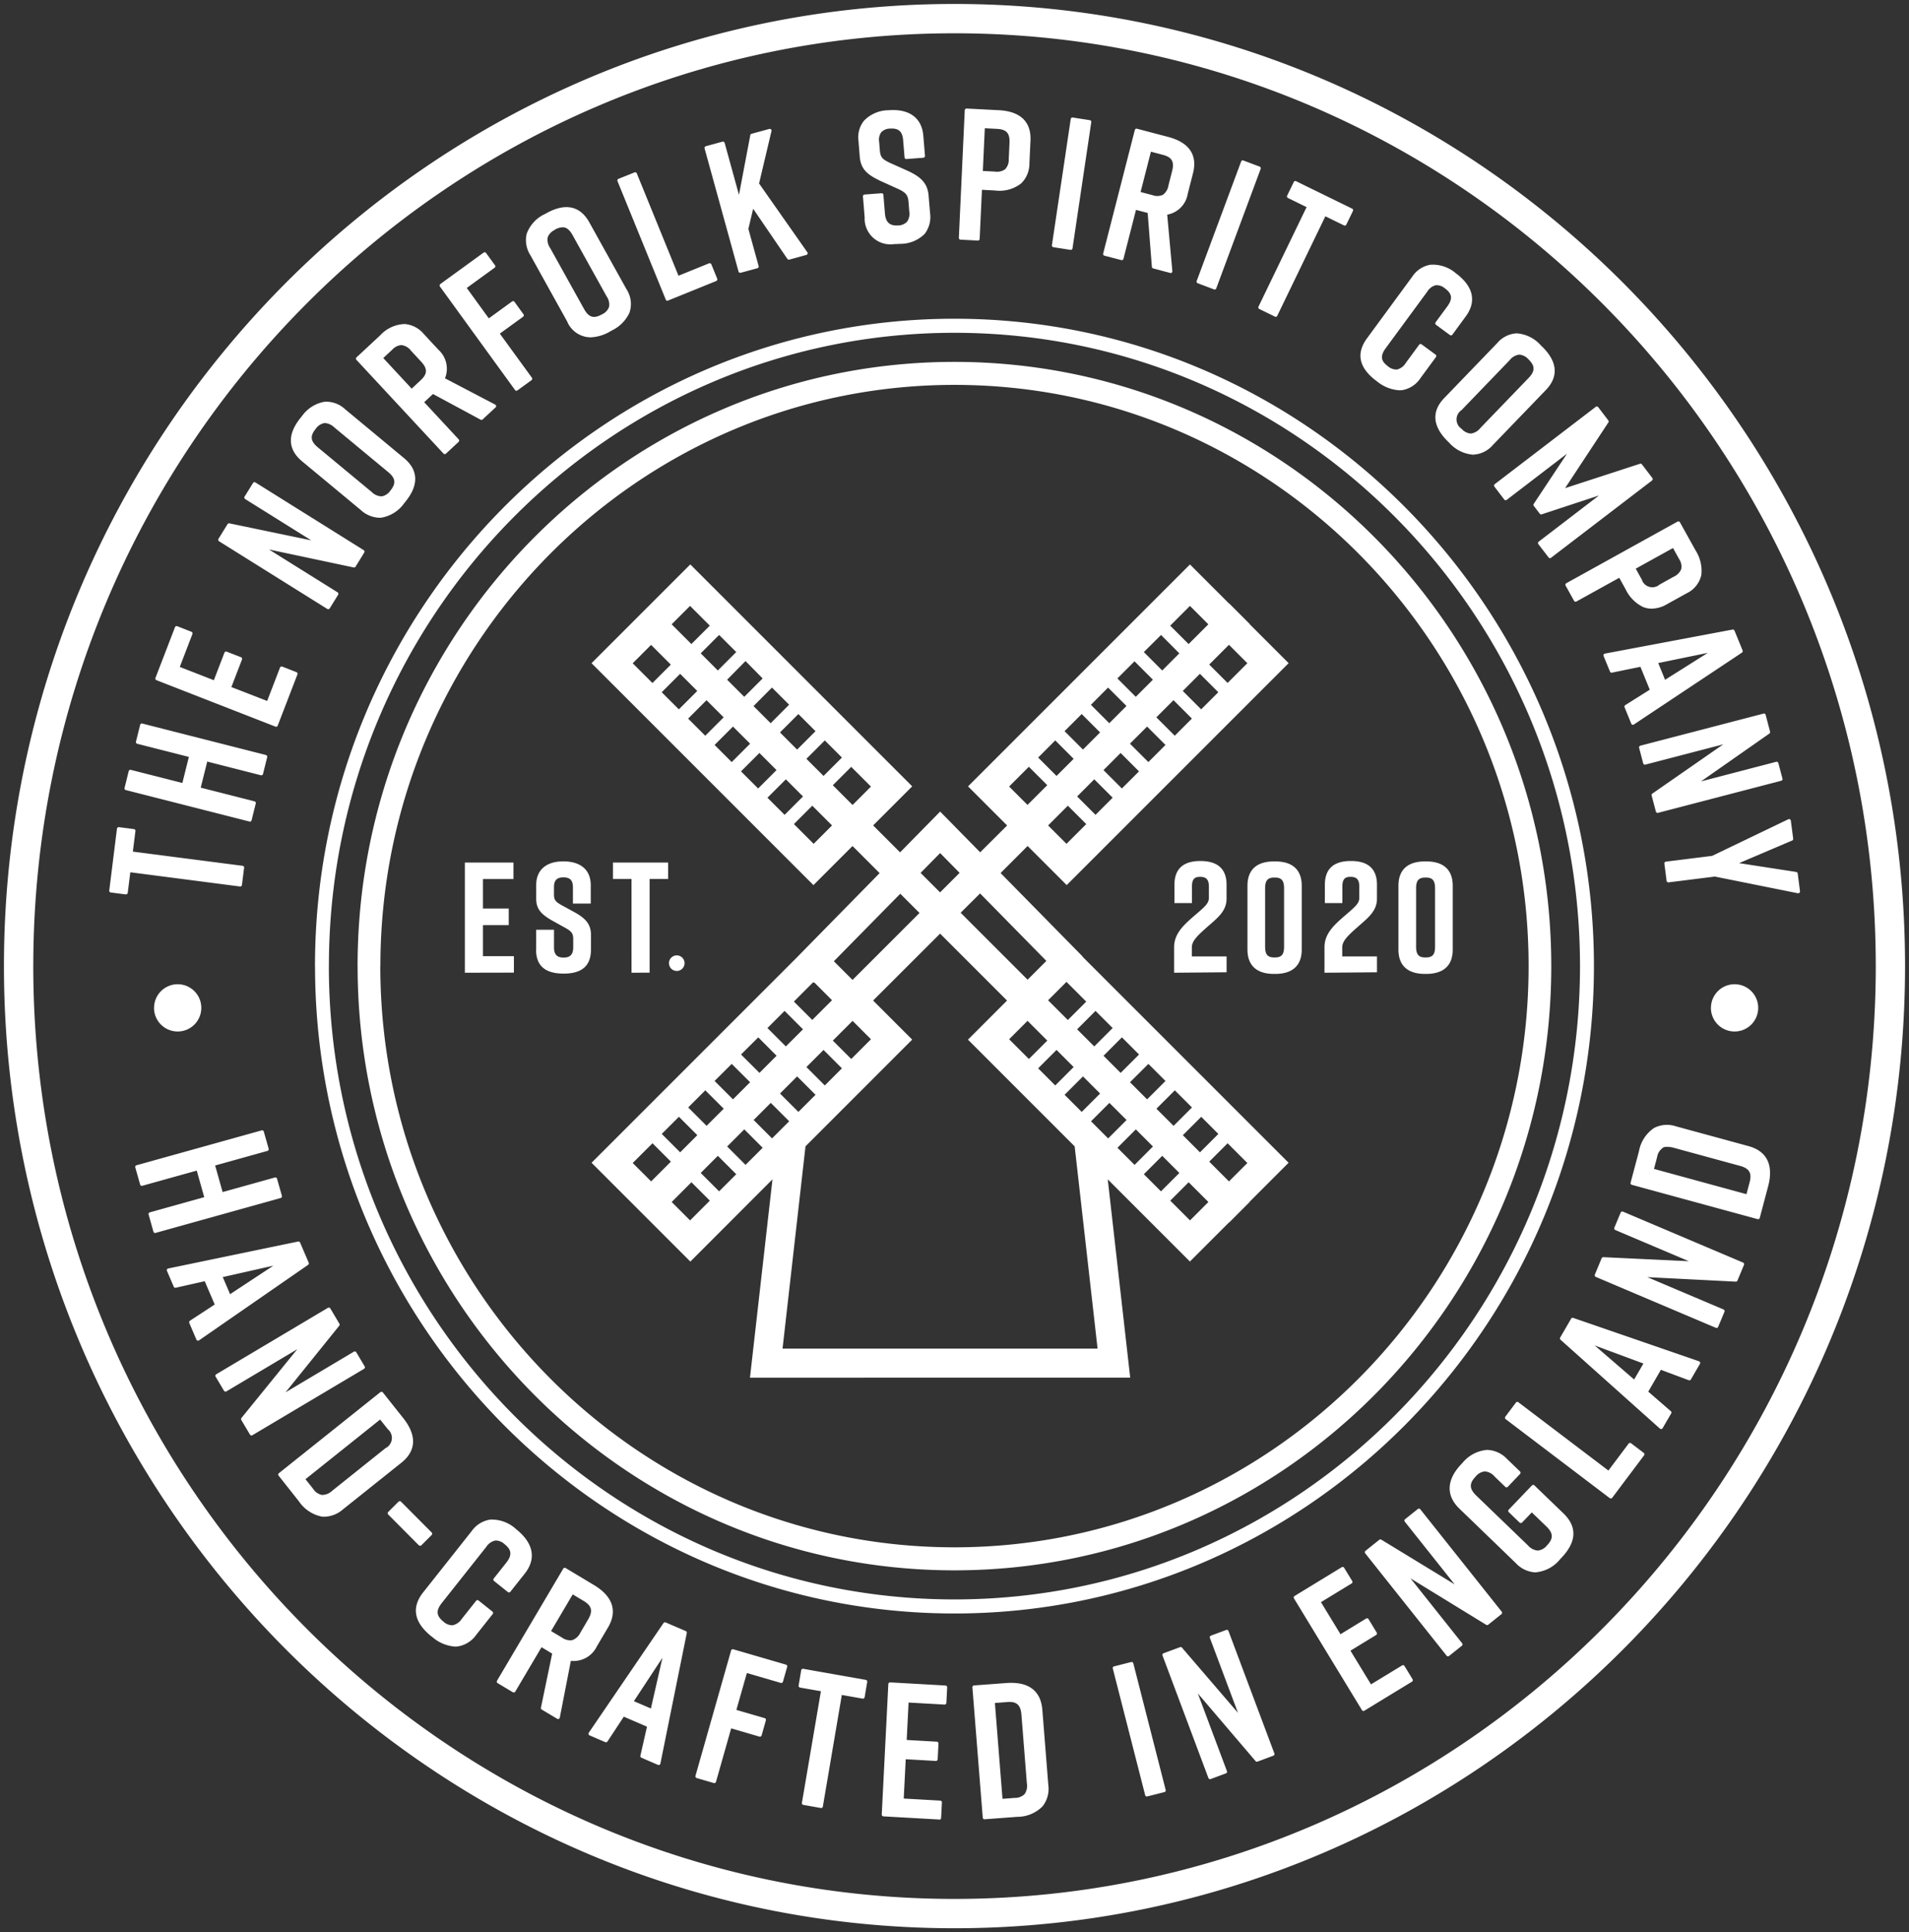 <svg xmlns="http://www.w3.org/2000/svg" width="241.723" height="244.647" viewBox="0 0 241.723 244.647">
  <rect x="0" y="0" width="241.723" height="244.647" fill="#333333" stroke="none"/>
  <path id="norfolk-rum" d="M-306.515,319.2c0-67.175,53.994-121.823,120.362-121.823S-65.792,252.023-65.792,319.2s-53.994,121.823-120.362,121.823S-306.515,386.372-306.515,319.2Zm3.713,0c0,65.125,52.329,118.11,116.65,118.11S-69.5,384.324-69.5,319.2s-52.329-118.11-116.65-118.11S-302.8,254.072-302.8,319.2Zm114.724,108.057-7.074-.4a.226.226,0,0,1-.213-.234l.832-16.51a.237.237,0,0,1,.075-.163.266.266,0,0,1,.162-.057l7,.395a.226.226,0,0,1,.214.236l-.1,1.959a.226.226,0,0,1-.075.163.218.218,0,0,1-.162.057l-4.548-.257-.239,4.738,3.812.218a.222.222,0,0,1,.154.073.223.223,0,0,1,.057.161l-.1,1.982a.232.232,0,0,1-.075.163.229.229,0,0,1-.162.06l-3.809-.218-.252,4.978,4.621.262a.223.223,0,0,1,.154.073.223.223,0,0,1,.057.161l-.1,1.959a.226.226,0,0,1-.075.162.217.217,0,0,1-.149.057Zm5.726-.031a.221.221,0,0,1-.224-.208l-1.311-16.5a.226.226,0,0,1,.055-.162.224.224,0,0,1,.153-.076l4.1-.307c2.789-.2,4.356.966,4.548,3.393l.757,9.525a3.574,3.574,0,0,1-.731,2.7,4.525,4.525,0,0,1-3.228,1.327l-4.1.307Zm2.867-14.843-1.553.119.962,12.135,1.554-.117a1.737,1.737,0,0,0,1.239-.476,1.842,1.842,0,0,0,.292-1.379l-.687-8.674c-.091-1.137-.526-1.624-1.517-1.624q-.133,0-.287.011Zm-23.6,13.412-2.206-.388a.229.229,0,0,1-.184-.26l2.406-14.132-2.638-.465a.221.221,0,0,1-.147-.091.221.221,0,0,1-.036-.169l.325-1.931a.221.221,0,0,1,.093-.145.2.2,0,0,1,.162-.039l7.92,1.4a.226.226,0,0,1,.184.26l-.325,1.931a.213.213,0,0,1-.091.145.231.231,0,0,1-.162.039l-2.638-.465-2.4,14.132a.227.227,0,0,1-.091.145.216.216,0,0,1-.132.042Zm41.074-1.624-4.1-16.042a.232.232,0,0,1,.023-.162.222.222,0,0,1,.138-.1l2.164-.549a.229.229,0,0,1,.275.162l4.1,16.042a.223.223,0,0,1-.024.162.228.228,0,0,1-.138.1l-2.165.547-.055.008A.229.229,0,0,1-162.014,424.17Zm-54.632-1.535-2.149-.629a.227.227,0,0,1-.162-.276l4.512-15.874a.229.229,0,0,1,.107-.137.224.224,0,0,1,.172-.016l6.66,1.939a.229.229,0,0,1,.162.278l-.534,1.883a.236.236,0,0,1-.109.135.21.21,0,0,1-.172.018l-4.288-1.249-1.329,4.67,3.583,1.044a.224.224,0,0,1,.153.276l-.541,1.905a.215.215,0,0,1-.109.137.213.213,0,0,1-.171.02l-3.573-1.046-1.922,6.767a.234.234,0,0,1-.109.136.214.214,0,0,1-.11.026.271.271,0,0,1-.071-.011Zm62.643-.627L-159.81,406.5a.21.21,0,0,1,0-.172.243.243,0,0,1,.123-.119l2.092-.776a.219.219,0,0,1,.249.065l7.089,8.256-3.556-9.488a.229.229,0,0,1,0-.172.226.226,0,0,1,.127-.119l1.936-.72a.226.226,0,0,1,.289.133l5.81,15.5a.211.211,0,0,1-.008.171.213.213,0,0,1-.125.119l-2,.746a.221.221,0,0,1-.25-.067l-7.309-8.567,3.684,9.834a.222.222,0,0,1,0,.172.24.24,0,0,1-.128.119l-1.936.72a.218.218,0,0,1-.08.015A.223.223,0,0,1-154,422Zm-69.7-1.671-2.1-.906a.226.226,0,0,1-.128-.258l.837-3.671-2.937-1.267-2.068,3.141a.234.234,0,0,1-.279.083l-1.991-.859a.218.218,0,0,1-.125-.143.223.223,0,0,1,.028-.19L-223,402.383a.229.229,0,0,1,.275-.08l2.54,1.091a.226.226,0,0,1,.132.252l-3.34,16.526a.226.226,0,0,1-.117.163.246.246,0,0,1-.1.024.288.288,0,0,1-.092-.028Zm-3.05-8.066,2.155.926,1.462-6.426Zm-9.7,2.24-1.969-1.178a.226.226,0,0,1-.1-.239l1.42-6.845-1.345-.812-3.325,5.625a.235.235,0,0,1-.138.1.239.239,0,0,1-.171-.024l-1.925-1.15a.231.231,0,0,1-.078-.309l8.385-14.187a.24.24,0,0,1,.141-.1.26.26,0,0,1,.162.023l3.574,2.144c2.4,1.439,3.018,3.3,1.787,5.389l-1.4,2.37a3.275,3.275,0,0,1-3.3,1.849l-1.4,7.191a.221.221,0,0,1-.128.162.227.227,0,0,1-.091.02.21.21,0,0,1-.1-.034Zm-.786-11.117,1.384.825a1.75,1.75,0,0,0,1.3.325,1.842,1.842,0,0,0,1.027-.949l.975-1.663c.634-1.072.476-1.732-.564-2.355l-1.382-.827Zm102.819,10.116a.234.234,0,0,1-.141-.1l-8.609-14.148a.219.219,0,0,1-.027-.17.219.219,0,0,1,.1-.137l5.976-3.648a.226.226,0,0,1,.162-.026.222.222,0,0,1,.138.1l1.023,1.675a.224.224,0,0,1,.026.171.228.228,0,0,1-.1.14l-3.882,2.367,2.474,4.061,3.249-1.987a.224.224,0,0,1,.162-.023.213.213,0,0,1,.141.1l1.031,1.7a.222.222,0,0,1,.027.169.223.223,0,0,1-.1.138l-3.249,1.987,2.6,4.264,3.941-2.4a.211.211,0,0,1,.162-.026.221.221,0,0,1,.141.1l1.02,1.675a.226.226,0,0,1-.075.31l-6.041,3.684a.216.216,0,0,1-.119.032l-.029-.007Zm10.729-6.91a.232.232,0,0,1-.149-.084l-10.308-12.959a.228.228,0,0,1-.051-.17.228.228,0,0,1,.087-.155l1.745-1.394a.222.222,0,0,1,.257-.016l9.281,5.658-6.309-7.935a.224.224,0,0,1,.034-.315l1.615-1.288a.193.193,0,0,1,.162-.049.214.214,0,0,1,.151.081l10.308,12.964a.224.224,0,0,1-.034.315l-1.67,1.335a.226.226,0,0,1-.26.015l-9.583-5.883,6.538,8.221a.223.223,0,0,1,.047.164.222.222,0,0,1-.084.149l-1.615,1.29a.213.213,0,0,1-.141.05Zm-128.66-2.5c-2.258-1.8-2.6-3.684-1.079-5.614l6.133-7.745a3.536,3.536,0,0,1,2.359-1.462,4.548,4.548,0,0,1,3.288,1.226c2.193,1.758,2.563,3.736,1.079,5.615l-1.824,2.3a.218.218,0,0,1-.153.083.21.21,0,0,1-.162-.047l-1.754-1.405a.221.221,0,0,1-.081-.149.221.221,0,0,1,.049-.163l1.563-1.975c.772-.975.72-1.639-.188-2.365a1.659,1.659,0,0,0-1.176-.469,1.841,1.841,0,0,0-1.153.812l-5.612,7.082c-.773.975-.72,1.639.188,2.367a1.636,1.636,0,0,0,1.178.468,1.849,1.849,0,0,0,1.153-.812l1.811-2.287a.218.218,0,0,1,.149-.083.217.217,0,0,1,.162.047l1.753,1.4a.222.222,0,0,1,.084.149.223.223,0,0,1-.047.164l-2.074,2.62a3.551,3.551,0,0,1-2.36,1.485,3.016,3.016,0,0,1-.325.019,4.9,4.9,0,0,1-2.953-1.273ZM-267.13,319.2c0-45.2,36.324-81.968,80.969-81.968s80.975,36.77,80.975,81.968-36.325,81.969-80.975,81.969S-267.124,364.4-267.124,319.2Zm1.757,0c0,44.215,35.537,80.189,79.211,80.189s79.211-35.974,79.211-80.189-35.532-80.187-79.211-80.187-79.206,35.969-79.206,80.183Zm152.8,76.768a3.642,3.642,0,0,1-2.5-1.171l-7.147-6.9c-1.732-1.667-1.639-3.677.265-5.664l.13-.138a4.519,4.519,0,0,1,3.076-1.637,3.6,3.6,0,0,1,2.55,1.137l1.652,1.592a.226.226,0,0,1,.069.162.226.226,0,0,1-.069.162l-1.543,1.615a.224.224,0,0,1-.162.07h0a.226.226,0,0,1-.162-.063l-1.347-1.3a1.787,1.787,0,0,0-1.249-.65,1.711,1.711,0,0,0-1.155.65c-.835.872-.812,1.551.091,2.419l6.536,6.3a1.875,1.875,0,0,0,1.231.65h.019a1.714,1.714,0,0,0,1.155-.65c.833-.872.812-1.551-.093-2.42l-1.829-1.762-1.225,1.277a.211.211,0,0,1-.162.068h0a.219.219,0,0,1-.162-.062l-1.363-1.313a.226.226,0,0,1-.069-.162.226.226,0,0,1,.069-.162l2.924-3.054a.226.226,0,0,1,.162-.071.234.234,0,0,1,.162.063l3.658,3.528c1.787,1.719,1.689,3.624-.266,5.666l-.13.135a4.477,4.477,0,0,1-3.068,1.67Zm-149.164-76.767c0-42.188,33.9-76.505,75.574-76.505s75.574,34.323,75.574,76.505-33.9,76.505-75.574,76.505-75.57-34.323-75.57-76.51Zm2.878,0c0,40.579,32.613,73.591,72.7,73.591s72.7-33.011,72.7-73.591-32.613-73.593-72.7-73.593-72.69,33.019-72.69,73.588Zm4.881,73.338-3.879-3.9a.232.232,0,0,1,0-.325l1.3-1.3a.227.227,0,0,1,.162-.068.227.227,0,0,1,.162.068l3.879,3.9a.223.223,0,0,1,.065.158.222.222,0,0,1-.065.158l-1.3,1.3a.222.222,0,0,1-.162.067.232.232,0,0,1-.156-.062Zm-12.257-3.63a4.594,4.594,0,0,1-2.938-1.949l-2.562-3.239a.224.224,0,0,1,.034-.315l12.848-10.259a.213.213,0,0,1,.162-.047.222.222,0,0,1,.153.081l2.573,3.237c1.745,2.193,1.665,4.152-.224,5.662l-7.417,5.922a3.708,3.708,0,0,1-2.3.916,2.919,2.919,0,0,1-.318-.013Zm-2.1-4.743.975,1.226a1.735,1.735,0,0,0,1.1.767,1.861,1.861,0,0,0,1.3-.521l6.754-5.4h0a1.442,1.442,0,0,0,.3-2.4l-.975-1.226Zm165.154,2.4-13.18-10a.222.222,0,0,1-.088-.148.222.222,0,0,1,.044-.167l1.34-1.787a.229.229,0,0,1,.148-.088.194.194,0,0,1,.162.046l11.4,8.649,2.562-3.411a.211.211,0,0,1,.148-.086.2.2,0,0,1,.162.042l1.6,1.215a.229.229,0,0,1,.045.315l-4.038,5.376a.223.223,0,0,1-.148.086h-.031a.224.224,0,0,1-.119-.047Zm-172.046-7.949a.23.23,0,0,1-.138-.1l-1.095-1.848a.226.226,0,0,1,.019-.257l7.064-8.7-8.973,5.338a.232.232,0,0,1-.162.024.224.224,0,0,1-.138-.1l-1.062-1.787a.221.221,0,0,1-.025-.169.221.221,0,0,1,.1-.136l14.14-8.411a.237.237,0,0,1,.171-.024.223.223,0,0,1,.138.1l1.145,1.931a.226.226,0,0,1-.016.258l-6.8,8.432,8.659-5.151a.244.244,0,0,1,.162-.026.234.234,0,0,1,.138.107l1.062,1.787a.226.226,0,0,1-.08.307l-14.141,8.409a.214.214,0,0,1-.114.031Zm178.392-.859-12.58-11.248a.227.227,0,0,1-.044-.283l1.384-2.383a.216.216,0,0,1,.266-.1l15.926,5.49a.224.224,0,0,1,.138.136.224.224,0,0,1-.016.19l-1.147,1.974a.226.226,0,0,1-.273.1l-3.526-1.316-1.6,2.761,2.857,2.475a.224.224,0,0,1,.047.283l-1.087,1.87a.215.215,0,0,1-.162.11h-.037a.223.223,0,0,1-.138-.068Zm-3.26-6.215,1.174-2.022-6.172-2.29Zm-111.957-.229,2.849-25.112L-219.6,356.611-232.11,344.1-206,317.993v-.008l10.366-10.558-3.432-3.432-4.948,4.951-28.1-28.1,12.507-12.507,28.1,28.1-4.948,4.948,3.411,3.411,5.073-5.164,5.071,5.159,3.411-3.4-4.948-4.948,28.1-28.1,4.948,4.948.016-.015,2.6,2.6-.018.016,4.948,4.948-28.1,28.1-4.951-4.951-3.422,3.426,10.366,10.545v.037l26.1,26.1-4.948,4.951.018.015-2.6,2.609-.016-.018-4.948,4.948L-166.749,346.2l2.844,25.107Zm15.593-47.755,4.948,4.948-13.509,13.511-2.906,25.607h39.888l-2.9-25.6-13.511-13.514,4.948-4.948-8.477-8.477Zm37.627,25.339,2.5,2.5,2.329-2.329-2.5-2.5Zm-63.131.171,2.329,2.329,2.5-2.5-2.331-2.331Zm59.786-3.517,2.167,2.168,2.329-2.329-2.167-2.168Zm-56.11-.162,2.329,2.329,2.168-2.168-2.329-2.329Zm64.389-1.429,2.5,2.5,2.329-2.329-2.5-2.5Zm-73,.171,2.333,2.329,2.5-2.5-2.329-2.329Zm61.376-1.93,2.168,2.168,2.329-2.329-2.168-2.168Zm-49.418-.162,2.329,2.329,2.17-2.168-2.329-2.329Zm57.7-1.429,2.168,2.17,2.329-2.329-2.168-2.17Zm-65.98-.162,2.331,2.329,2.17-2.17-2.329-2.329Zm54.353-1.6,2.168,2.17,2.331-2.329-2.17-2.17Zm-42.719-.162,2.329,2.329,2.172-2.17-2.333-2.329Zm51-1.429,2.172,2.168,2.329-2.329-2.17-2.168Zm-59.287-.162,2.329,2.329,2.17-2.168-2.331-2.329Zm47.659-1.6,2.17,2.168,2.329-2.329-2.168-2.168Zm-36.034-.162,2.329,2.329,2.168-2.168-2.329-2.329Zm44.316-1.429,2.167,2.168,2.329-2.329-2.167-2.162Zm-52.6-.162,2.329,2.329,2.168-2.168-2.328-2.321Zm40.97-1.6,2.167,2.168,2.329-2.331-2.167-2.167Zm-29.343-.162,2.329,2.331,2.168-2.168-2.329-2.329Zm37.622-1.428,2.168,2.17,2.329-2.329-2.168-2.172Zm-45.9-.162,2.333,2.329,2.167-2.17L-211,328.223Zm33.948-1.93,2.5,2.5,2.331-2.329-2.5-2.5Zm-22.323.172,2.329,2.329,2.5-2.5-2.329-2.329Zm30.932-1.429,2.17,2.167,2.329-2.329-2.17-2.17Zm-39.213-.162,2.331,2.329,2.17-2.167-2.329-2.332Zm35.537-3.515,2.5,2.5,2.329-2.329-2.5-2.5h0Zm-32.189.162,2.329,2.329,2.5-2.5-2.232-2.233-.175-.019Zm21.116-11.243,8.477,8.477,2.378-2.378L-182.916,310Zm-16.055,6.14,2.365,2.365,8.481-8.477-2.436-2.436Zm10.984-11.185,2.467,2.466,2.472-2.472-2.467-2.508Zm16.146-6.01,2.329,2.329,2.5-2.5-2.329-2.329Zm-32.189-.172,2.5,2.5,2.329-2.329-2.5-2.5Zm35.865-3.5,2.329,2.329,2.17-2.17-2.331-2.329Zm-39.213.162,2.172,2.17,2.329-2.329-2.17-2.17Zm30.6-1.418,2.329,2.329,2.5-2.5-2.331-2.329Zm-22.323-.162,2.5,2.5,2.329-2.329-2.5-2.5Zm34.273-1.918,2.329,2.329,2.168-2.167-2.329-2.329Zm-45.9.162,2.17,2.167,2.329-2.329-2.167-2.167Zm37.626-1.751,2.329,2.329,2.167-2.167-2.329-2.331Zm-29.343.162,2.168,2.167,2.329-2.329-2.168-2.168Zm40.967-1.918,2.333,2.329,2.167-2.168-2.329-2.329Zm-52.594.162,2.168,2.168,2.329-2.329-2.168-2.168Zm44.314-1.746,2.331,2.329,2.168-2.17-2.329-2.329Zm-36.034.162,2.168,2.17,2.329-2.329-2.168-2.17Zm47.657-1.915,2.331,2.329,2.17-2.17-2.329-2.329Zm-59.287.162,2.168,2.17,2.331-2.331-2.17-2.168Zm51-1.746,2.329,2.329,2.177-2.181-2.331-2.331Zm-42.719.162,2.168,2.168,2.337-2.346-2.172-2.17Zm54.353-1.917,2.329,2.329,2.168-2.168-2.329-2.331Zm-65.98.162,2.172,2.168,2.329-2.329-2.17-2.17Zm57.7-1.748,2.329,2.329,2.168-2.168-2.329-2.329Zm-49.418.162,2.17,2.168,2.329-2.329-2.17-2.2Zm61.045-1.918,2.329,2.329,2.5-2.5-2.329-2.331Zm-73-.162,2.5,2.5,2.329-2.329-2.5-2.5Zm64.722-1.42,2.329,2.333,2.167-2.17L-160,277.272Zm-56.11.162,2.168,2.17,2.329-2.333-2.168-2.168Zm59.45-3.505,2.329,2.329,2.5-2.5-2.329-2.329Zm-63.131-.172,2.5,2.5,2.331-2.329-2.5-2.5ZM-282,366.62a.219.219,0,0,1-.146-.125l-.9-2.112a.231.231,0,0,1,.081-.279l3.138-2.055-1.265-2.95-3.666.824a.219.219,0,0,1-.257-.13l-.856-2a.229.229,0,0,1,0-.193.218.218,0,0,1,.162-.115l16.438-3.411a.216.216,0,0,1,.252.13l1.095,2.549a.229.229,0,0,1-.08.275l-13.807,9.559a.231.231,0,0,1-.128.042.162.162,0,0,1-.047-.042Zm3.192-8.044.926,2.164,5.484-3.611ZM-89.75,365l-15.2-6.447a.223.223,0,0,1-.12-.122.222.222,0,0,1,0-.171l.858-2.065a.226.226,0,0,1,.208-.14h.01l10.823.51-9.309-3.947a.226.226,0,0,1-.122-.122.226.226,0,0,1,0-.173l.8-1.912a.223.223,0,0,1,.122-.122.239.239,0,0,1,.172,0l15.2,6.447a.227.227,0,0,1,.119.3l-.824,1.978a.216.216,0,0,1-.218.138l-11.193-.567,9.648,4.09a.226.226,0,0,1,.119.294l-.8,1.912a.222.222,0,0,1-.123.123.248.248,0,0,1-.086.015.217.217,0,0,1-.078-.05Zm-197.841-12.182-.607-2.16a.223.223,0,0,1,.018-.172.229.229,0,0,1,.136-.106l6.889-1.922-.947-3.364L-289,347.015a.223.223,0,0,1-.173-.023.222.222,0,0,1-.1-.14l-.612-2.164a.244.244,0,0,1,.021-.172.235.235,0,0,1,.136-.1L-273.881,340a.226.226,0,0,1,.172.024.226.226,0,0,1,.1.139l.612,2.16a.23.23,0,0,1-.023.172.216.216,0,0,1-.135.106l-6.617,1.845.945,3.364,6.622-1.845a.223.223,0,0,1,.173.023.222.222,0,0,1,.1.14l.611,2.16a.231.231,0,0,1-.02.172.23.23,0,0,1-.136.106l-15.845,4.418a.251.251,0,0,1-.06.008.224.224,0,0,1-.218-.2Zm203.128-1.58-15.918-4.342a.224.224,0,0,1-.138-.1.224.224,0,0,1-.025-.17l1.059-3.983a4.537,4.537,0,0,1,1.9-2.94,3.56,3.56,0,0,1,2.779-.218l9.19,2.506c2.344.642,3.2,2.406,2.484,5.107l-1.059,3.986a.215.215,0,0,1-.106.135.211.211,0,0,1-.112.029.235.235,0,0,1-.059-.042Zm-12.02-9.008a1.731,1.731,0,0,0-.7,1.137l-.4,1.511,11.71,3.2.4-1.511c.31-1.169-.041-1.753-1.239-2.079l-8.373-2.285a2.987,2.987,0,0,0-.762-.115,1.25,1.25,0,0,0-.643.11Zm6.114-17.742a2.992,2.992,0,0,1,2.992-2.992,2.99,2.99,0,0,1,2.99,2.992,2.99,2.99,0,0,1-2.99,2.992,2.992,2.992,0,0,1-2.132-.887,2.992,2.992,0,0,1-.865-2.141Zm-197.138,0a2.992,2.992,0,0,1,2.99-2.992,2.992,2.992,0,0,1,2.992,2.992,2.992,2.992,0,0,1-2.992,2.992,2.992,2.992,0,0,1-2.131-.888,2.992,2.992,0,0,1-.865-2.14Zm160.922-4.3c-2.2,0-3.357-1.069-3.357-3.086v-8.07c0-2.021,1.161-3.086,3.357-3.086h.162c2.2,0,3.356,1.067,3.356,3.086v8.07c0,2.019-1.16,3.086-3.356,3.086Zm-1.119-10.81v7.378c0,1.124.456,1.35,1.2,1.35s1.2-.226,1.2-1.35v-7.418c0-1.127-.455-1.351-1.2-1.351s-1.2.227-1.2,1.351Zm-18,10.81c-2.194,0-3.354-1.069-3.354-3.086v-8.07c0-2.021,1.16-3.086,3.354-3.086h.162c2.2,0,3.356,1.067,3.356,3.086v8.07c0,2.019-1.16,3.086-3.356,3.086Zm-1.119-10.81v7.378c0,1.124.456,1.35,1.2,1.35s1.2-.226,1.2-1.35v-7.418c0-1.127-.455-1.351-1.2-1.351s-1.2.227-1.2,1.351Zm-92.3,7.761V314.6h2.256v2.22c0,.9.374,1.3,1.217,1.3s1.218-.4,1.218-1.3V315.77c0-.674-.195-.958-.95-1.382l-1.73-.96c-1.334-.77-2.009-1.41-2.009-2.787v-1.691c0-1.913,1.254-3.011,3.435-3.011,2.219,0,3.473,1.1,3.473,3.011v2.331h-2.258v-2.063c0-.877-.357-1.252-1.2-1.252s-1.2.374-1.2,1.252v.924c0,.685.21.91.934,1.325l1.751.958c1.236.7,2,1.418,2,2.807V317.1c0,2.05-1.129,3.05-3.452,3.05-2.365,0-3.5-1-3.5-3.051Zm99.819,2.9V316.8c0-1.74,1.262-2.843,2.6-4.007l.275-.236c1.053-.91,1.532-1.327,1.532-2v-1.423c0-.879-.325-1.236-1.1-1.236-.65,0-1.043.208-1.043,1.236v2.087h-2.217v-2.318c0-2,1.1-3.011,3.278-3.011h.042c2.175,0,3.278,1.014,3.278,3.011v1.751c0,1.452-.952,2.284-2.056,3.249l-.487.429c-1.283,1.126-1.855,1.754-1.855,2.508v1.137h4.4v2.006Zm-19.042,0V316.8c0-1.743,1.262-2.844,2.6-4.01l.271-.232c1.053-.91,1.532-1.327,1.532-2v-1.423c0-.879-.325-1.236-1.1-1.236-.65,0-1.043.208-1.043,1.236v2.087h-2.217v-2.318c0-2,1.1-3.011,3.276-3.011,2.216,0,3.322,1.014,3.322,3.011v1.751c0,1.452-.953,2.284-2.056,3.249q-.244.207-.487.429h0c-1.282,1.122-1.853,1.749-1.853,2.506v1.137h4.4v2.006Zm-68.708,0V308.171H-229.4v-2.084h6.985v2.084h-2.345v11.857Zm-21.1,0V306.092H-242v2.084h-3.863v3.736h3.266v2.1h-3.266v3.931h3.919v2.082Zm25.846-1.208a.985.985,0,0,1,.288-.7.984.984,0,0,1,.7-.288.986.986,0,0,1,.986.986.986.986,0,0,1-.986.986.986.986,0,0,1-.709-.3.986.986,0,0,1-.274-.72Zm-68.773-8.706-1.9-.245a.226.226,0,0,1-.2-.249l.975-7.829a.224.224,0,0,1,.086-.149.213.213,0,0,1,.162-.046l1.9.245a.223.223,0,0,1,.148.086.223.223,0,0,1,.043.166l-.325,2.6L-276.3,306.5a.221.221,0,0,1,.149.083.221.221,0,0,1,.046.164l-.273,2.177a.22.22,0,0,1-.086.149.238.238,0,0,1-.162.047l-13.889-1.8-.325,2.6a.239.239,0,0,1-.086.151.238.238,0,0,1-.138.047Zm211.715-.149-10.508-2.112-5.859.733a.226.226,0,0,1-.252-.2l-.284-2.177a.231.231,0,0,1,.047-.162.217.217,0,0,1,.151-.084l5.859-.733,9.631-4.631a.221.221,0,0,1,.206,0,.229.229,0,0,1,.119.162l.3,2.294a.229.229,0,0,1-.136.237l-6.715,2.859,7.231,1.116a.229.229,0,0,1,.192.193l.289,2.246a.218.218,0,0,1-.068.193.231.231,0,0,1-.153.062Zm-196.064-9.08-15.65-3.983a.222.222,0,0,1-.138-.1.222.222,0,0,1-.025-.169l.526-2.129a.224.224,0,0,1,.1-.138.226.226,0,0,1,.163-.024l6.531,1.66.822-3.3-6.535-1.662a.226.226,0,0,1-.162-.273l.529-2.126a.219.219,0,0,1,.1-.141.242.242,0,0,1,.172-.023l15.652,3.983a.227.227,0,0,1,.162.273l-.529,2.128a.231.231,0,0,1-.1.14.226.226,0,0,1-.162.024l-6.8-1.732-.824,3.3,6.806,1.733a.224.224,0,0,1,.162.271l-.528,2.129a.231.231,0,0,1-.1.138.243.243,0,0,1-.117.031A.223.223,0,0,1-275.434,300.884Zm178.086-1.265-.536-2.035a.224.224,0,0,1,.091-.24l8.979-6.236-9.869,2.57a.224.224,0,0,1-.17-.025.224.224,0,0,1-.1-.138l-.518-1.969a.226.226,0,0,1,.023-.162.252.252,0,0,1,.138-.106l15.593-4.061a.224.224,0,0,1,.171.024.224.224,0,0,1,.1.139l.559,2.125a.224.224,0,0,1-.088.24l-8.659,6.057,9.522-2.482a.227.227,0,0,1,.273.162l.52,1.967a.231.231,0,0,1-.021.172.232.232,0,0,1-.138.1l-15.593,4.061a.216.216,0,0,1-.057.008.223.223,0,0,1-.219-.175Zm-174.8-10.755-15.057-5.877a.226.226,0,0,1-.128-.291l2.471-6.416a.226.226,0,0,1,.119-.127.231.231,0,0,1,.172,0l1.787.7a.228.228,0,0,1,.13.291l-1.6,4.163,4.314,1.684,1.338-3.487a.232.232,0,0,1,.122-.127.234.234,0,0,1,.171,0l1.806.7a.224.224,0,0,1,.125.119.224.224,0,0,1,0,.172l-1.343,3.489,4.532,1.758,1.624-4.223a.218.218,0,0,1,.119-.125.231.231,0,0,1,.172,0l1.787.7a.226.226,0,0,1,.128.291l-2.495,6.483a.22.22,0,0,1-.119.123.2.2,0,0,1-.091.019.238.238,0,0,1-.084-.018Zm171.826-.237a.226.226,0,0,1-.141-.132l-.848-2.079a.221.221,0,0,1,.089-.275l3.1-1.949-1.183-2.9-3.6.739a.218.218,0,0,1-.252-.136l-.812-1.969a.224.224,0,0,1,.01-.193.218.218,0,0,1,.162-.114l16.155-3.042a.229.229,0,0,1,.252.136l1.025,2.511a.229.229,0,0,1-.084.273l-13.685,9.1a.223.223,0,0,1-.125.041.318.318,0,0,1-.06-.01Zm3.275-7.811.864,2.121,5.411-3.411Zm-168.524-6.846-13.711-8.572a.226.226,0,0,1-.075-.307l1.152-1.863a.234.234,0,0,1,.237-.1l10.368,2.157-8.377-5.234a.231.231,0,0,1-.071-.31l1.067-1.722a.239.239,0,0,1,.141-.1.236.236,0,0,1,.162.029l13.711,8.571a.221.221,0,0,1,.1.138.221.221,0,0,1-.029.169l-1.1,1.787a.224.224,0,0,1-.237.1l-10.721-2.274,8.68,5.422a.227.227,0,0,1,.071.307l-1.067,1.725a.227.227,0,0,1-.141.1h-.049a.236.236,0,0,1-.114-.026Zm166.637-.231a4.774,4.774,0,0,1-2.24-2.255l-.812-1.462-5.419,3a.227.227,0,0,1-.305-.088l-1.064-1.92a.226.226,0,0,1-.02-.172.232.232,0,0,1,.106-.135l14.084-7.8A.226.226,0,0,1-94.3,263l1.987,3.573a4.787,4.787,0,0,1,.728,3.086A3.369,3.369,0,0,1-93.454,272l-2.513,1.394a3.946,3.946,0,0,1-1.9.549,2.87,2.87,0,0,1-1.07-.2Zm-.962-4.873.763,1.377a1.4,1.4,0,0,0,.955.925,1.4,1.4,0,0,0,1.3-.291l1.787-.991a1.787,1.787,0,0,0,.957-.975,1.689,1.689,0,0,0-.281-1.28l-.763-1.379Zm-10.883-1.329a.227.227,0,0,1-.148-.086l-1.3-1.691a.227.227,0,0,1,.044-.315l7.634-5.848-7.251,2.388a.216.216,0,0,1-.247-.076l-.754-.986a.224.224,0,0,1-.01-.262l4.21-6.353-7.634,5.848a.214.214,0,0,1-.162.045.227.227,0,0,1-.148-.086l-1.247-1.637a.223.223,0,0,1-.044-.165.223.223,0,0,1,.087-.148l12.791-9.791a.255.255,0,0,1,.162-.042.216.216,0,0,1,.148.086l1.277,1.673a.219.219,0,0,1,.01.258l-5.482,8.321,9.483-3.086a.222.222,0,0,1,.247.076l1.319,1.728a.226.226,0,0,1-.042.315l-12.791,9.788a.223.223,0,0,1-.138.047Zm-150.52-6.065-7.472-6.2c-1.837-1.525-1.887-3.445-.148-5.557l.119-.143a4.444,4.444,0,0,1,2.89-1.842,3.5,3.5,0,0,1,2.579.939l7.472,6.2c1.837,1.522,1.887,3.444.145,5.555l-.115.143a4.444,4.444,0,0,1-2.895,1.84,2.373,2.373,0,0,1-.266.011,3.614,3.614,0,0,1-2.311-.947Zm-4.66-11.036a1.7,1.7,0,0,0-1.079.721c-.749.911-.674,1.567.263,2.347l6.835,5.664a1.8,1.8,0,0,0,1.262.541,1.668,1.668,0,0,0,1.083-.72c.749-.911.674-1.569-.266-2.349l-6.833-5.664a1.918,1.918,0,0,0-1.169-.546l-.1.01Zm145.488,4a4.528,4.528,0,0,1-3.049-1.515l-.133-.132c-1.972-1.91-2.144-3.825-.487-5.532l6.705-6.957A3.481,3.481,0,0,1-115,239.083h.05a4.529,4.529,0,0,1,3.044,1.522l.136.132c1.974,1.91,2.142,3.825.487,5.532l-6.707,6.957a3.474,3.474,0,0,1-2.436,1.21Zm4.642-12-6.132,6.362a1.413,1.413,0,0,0-.628,1.183,1.413,1.413,0,0,0,.641,1.176,1.736,1.736,0,0,0,1.145.6h.018a1.8,1.8,0,0,0,1.187-.672l6.132-6.361c.841-.874.838-1.533-.011-2.359a1.733,1.733,0,0,0-1.147-.6h-.016a1.787,1.787,0,0,0-1.192.672Zm-134.876,11.922a.216.216,0,0,1-.162-.071l-11.016-11.857a.228.228,0,0,1-.062-.165.228.228,0,0,1,.075-.16l2.982-2.774a4.426,4.426,0,0,1,3.1-1.441,3.507,3.507,0,0,1,2.436,1.269l1.842,1.982a3.249,3.249,0,0,1,.838,3.624l6.354,3.325a.227.227,0,0,1,.12.162.221.221,0,0,1-.07.195l-1.636,1.52a.227.227,0,0,1-.26.034l-6.028-3.249-1.114,1.038,4.365,4.7a.226.226,0,0,1,.063.165.226.226,0,0,1-.075.16l-1.6,1.488a.219.219,0,0,1-.153.06Zm-6.637-13.228-1.145,1.07,3.595,3.872,1.145-1.067c.864-.8.877-1.462.047-2.357l-1.288-1.39a1.749,1.749,0,0,0-1.22-.7,1.735,1.735,0,0,0-1.135.573Zm15.686,5.208a.229.229,0,0,1-.146-.088l-9.512-13.107a.231.231,0,0,1,.05-.315l5.48-3.98a.227.227,0,0,1,.315.052l1.129,1.553a.221.221,0,0,1,.041.162.216.216,0,0,1-.089.145l-3.528,2.563,2.792,3.85,2.945-2.139a.231.231,0,0,1,.162-.039.222.222,0,0,1,.145.089l1.137,1.572a.224.224,0,0,1,.04.167.224.224,0,0,1-.09.146l-2.945,2.136,4.061,5.584a.229.229,0,0,1-.049.313l-1.772,1.286a.226.226,0,0,1-.135.042Zm108.991-1.191-.037-.026c-2.237-1.657-2.649-3.481-1.223-5.422l5.726-7.8a3.445,3.445,0,0,1,2.255-1.509,4.457,4.457,0,0,1,3.271,1.075c2.212,1.639,2.646,3.564,1.259,5.451l-1.7,2.323a.235.235,0,0,1-.148.088.242.242,0,0,1-.162-.042l-1.767-1.3a.229.229,0,0,1-.047-.315l1.462-1.983c.716-.975.65-1.624-.27-2.3a1.624,1.624,0,0,0-1.165-.414,1.8,1.8,0,0,0-1.1.838l-5.235,7.124c-.718.975-.65,1.624.268,2.3a1.624,1.624,0,0,0,1.168.414,1.835,1.835,0,0,0,1.1-.838l1.688-2.3a.228.228,0,0,1,.148-.091.223.223,0,0,1,.162.042l1.767,1.3a.227.227,0,0,1,.047.315l-1.936,2.633a3.487,3.487,0,0,1-2.263,1.54,3.211,3.211,0,0,1-.422.031,4.915,4.915,0,0,1-2.846-1.135Zm-102.494-7.5-4.711-8.487a3.515,3.515,0,0,1-.455-2.711,4.454,4.454,0,0,1,2.336-2.5l.162-.091c2.394-1.329,4.269-.929,5.427,1.155l4.719,8.487a3.4,3.4,0,0,1,.357,2.981,4.722,4.722,0,0,1-2.24,2.237l-.162.091a5.3,5.3,0,0,1-2.526.767,3.26,3.26,0,0,1-2.917-1.922Zm-1.6-11.679a1.735,1.735,0,0,0-.9.911,1.787,1.787,0,0,0,.291,1.366L-233.06,236c.593,1.064,1.223,1.257,2.255.685a1.714,1.714,0,0,0,.9-.91,1.766,1.766,0,0,0-.291-1.364l-4.314-7.759c-.375-.676-.768-1-1.269-1a2.112,2.112,0,0,0-1,.32Zm91.166,10.98-1.972-.962a.226.226,0,0,1-.1-.3l6.09-12.6-2.357-1.153a.223.223,0,0,1-.114-.127.222.222,0,0,1,.01-.17l.835-1.722a.211.211,0,0,1,.128-.117.229.229,0,0,1,.171.011l7.092,3.471a.222.222,0,0,1,.114.127.222.222,0,0,1-.01.17l-.835,1.723a.219.219,0,0,1-.128.115.227.227,0,0,1-.17-.011l-2.359-1.153-6.091,12.6a.2.2,0,0,1-.128.114.191.191,0,0,1-.075.013.237.237,0,0,1-.107-.021Zm-77.129-2.159-6.107-14.989a.211.211,0,0,1,0-.171.231.231,0,0,1,.122-.123l2.03-.812a.223.223,0,0,1,.172,0,.222.222,0,0,1,.12.123l5.279,12.959,3.867-1.571a.229.229,0,0,1,.294.127l.741,1.818a.216.216,0,0,1,0,.172.229.229,0,0,1-.122.122l-6.107,2.477a.238.238,0,0,1-.083.015.227.227,0,0,1-.218-.143Zm69.418-1.285-2.053-.776a.224.224,0,0,1-.126-.117.224.224,0,0,1-.006-.172l5.625-15.129a.221.221,0,0,1,.115-.125.216.216,0,0,1,.172,0l2.056.773a.227.227,0,0,1,.13.291l-5.623,15.129a.237.237,0,0,1-.119.127.229.229,0,0,1-.094.018.191.191,0,0,1-.086-.015Zm-5.523-2.076L-161,230.86a.229.229,0,0,1-.162-.2l-.531-6.822-1.48-.387-1.585,6.194a.232.232,0,0,1-.1.14.216.216,0,0,1-.162.023l-2.147-.556a.226.226,0,0,1-.162-.274l4.009-15.644a.24.24,0,0,1,.1-.138.242.242,0,0,1,.172-.023l3.947,1.038c2.654.7,3.736,2.274,3.151,4.585l-.669,2.615a3.206,3.206,0,0,1-2.6,2.644l.65,7.147a.228.228,0,0,1-.076.193.232.232,0,0,1-.145.052.2.2,0,0,1-.047-.018Zm-3.767-10.251,1.524.4a1.7,1.7,0,0,0,1.3-.047,1.787,1.787,0,0,0,.7-1.173l.469-1.834c.3-1.178-.023-1.756-1.166-2.053l-1.519-.4Zm-50.911,10.061-4.3-15.593a.224.224,0,0,1,.021-.162.232.232,0,0,1,.135-.106l2.112-.577a.229.229,0,0,1,.276.162l1.813,6.577,1.433-7.563a.224.224,0,0,1,.162-.174l2.246-.612a.226.226,0,0,1,.214.055.224.224,0,0,1,.062.214l-1.572,6.635,6.112,8.71a.222.222,0,0,1,.026.2.222.222,0,0,1-.153.14l-2.155.59a.232.232,0,0,1-.245-.091l-4.334-6.348-.606,2.549,1.3,4.71a.231.231,0,0,1-.023.172.224.224,0,0,1-.135.1l-2.112.575a.233.233,0,0,1-.058,0,.218.218,0,0,1-.228-.167Zm42.037-2.737-2.165-.336a.224.224,0,0,1-.19-.253l2.383-15.98a.211.211,0,0,1,.088-.148.2.2,0,0,1,.162-.042l2.164.336a.219.219,0,0,1,.147.087.219.219,0,0,1,.04.166l-2.376,15.98a.239.239,0,0,1-.089.148.243.243,0,0,1-.133.044Zm-26.059-4.027-.224-2.739a.213.213,0,0,1,.052-.162.224.224,0,0,1,.162-.08l2.136-.162a.221.221,0,0,1,.164.052.221.221,0,0,1,.077.154l.195,2.37c.091,1.106.622,1.576,1.675,1.5a1.579,1.579,0,0,0,1.116-.463,1.7,1.7,0,0,0,.292-1.273l-.1-1.269c-.07-.838-.343-1.171-1.329-1.624l-2.185-.988h0c-1.662-.786-2.529-1.48-2.659-3.086l-.162-2.024a3.341,3.341,0,0,1,.708-2.542,4.358,4.358,0,0,1,3.086-1.317c2.64-.21,4.231.975,4.416,3.218l.213,2.555a.214.214,0,0,1-.055.162.218.218,0,0,1-.153.08l-2.136.162a.213.213,0,0,1-.167-.048.213.213,0,0,1-.075-.156l-.182-2.186c-.089-1.1-.577-1.532-1.647-1.462a1.553,1.553,0,0,0-1.114.45,1.624,1.624,0,0,0-.273,1.236l.088,1.106c.071.856.357,1.114,1.3,1.558l2.206.986c1.545.713,2.527,1.485,2.662,3.119l.187,2.232a3.51,3.51,0,0,1-.682,2.644,4.36,4.36,0,0,1-3.132,1.262c-.236.02-.463.026-.681.026a3.268,3.268,0,0,1-2.663-.757,3.268,3.268,0,0,1-1.127-2.529Zm14.323,2.849-2.19-.114a.221.221,0,0,1-.155-.073.221.221,0,0,1-.057-.161l.746-16.146a.221.221,0,0,1,.073-.162.206.206,0,0,1,.162-.06l4.074.208c2.735.14,4.123,1.473,4.014,3.851l-.135,2.885a3.483,3.483,0,0,1-1.041,2.531,4.436,4.436,0,0,1-3.312.9l-1.657-.086-.289,6.21a.224.224,0,0,1-.073.162.226.226,0,0,1-.151.058Zm.635-8.812,1.567.081a1.733,1.733,0,0,0,1.27-.312,1.766,1.766,0,0,0,.445-1.27l.093-2.053c.058-1.213-.38-1.712-1.559-1.774l-1.567-.081Z" transform="translate(307.015 -196.875)" fill="#fff" stroke="rgba(0,0,0,0)" stroke-width="1"/>
</svg>
